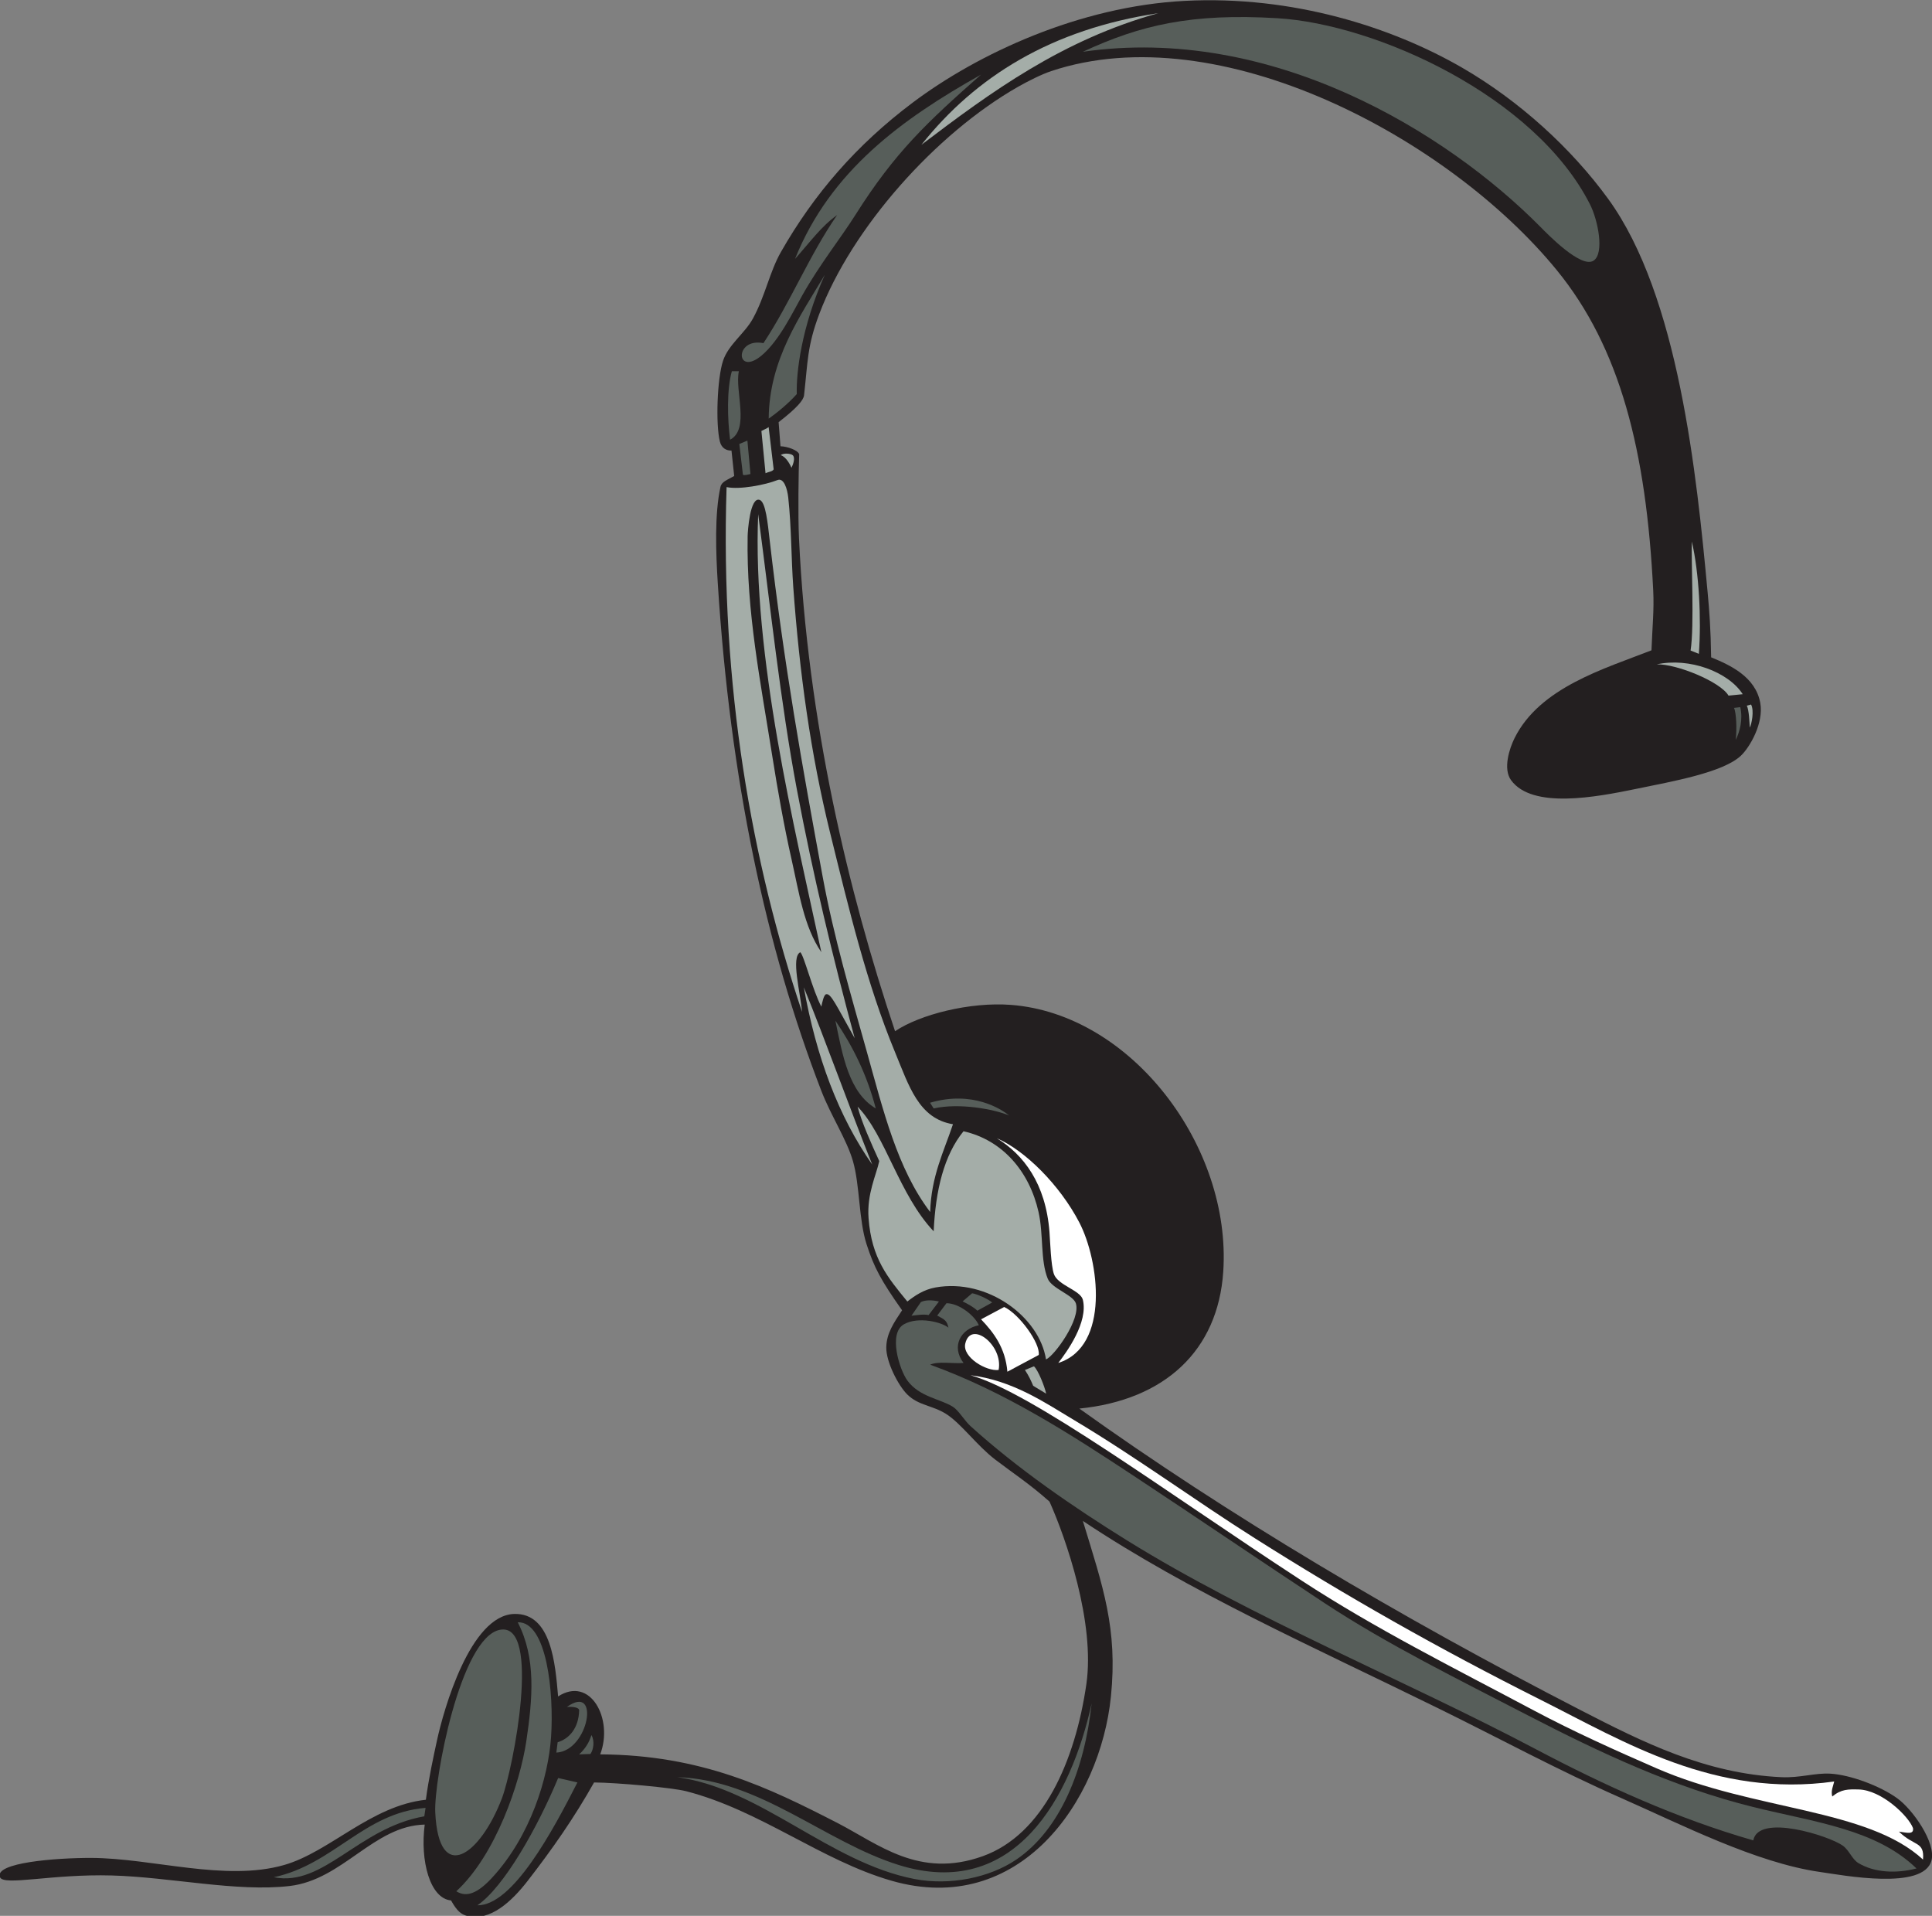 <?xml version="1.0" encoding="UTF-8" standalone="no"?>
<svg
   xmlns:dc="http://purl.org/dc/elements/1.1/"
   xmlns:cc="http://creativecommons.org/ns#"
   xmlns:rdf="http://www.w3.org/1999/02/22-rdf-syntax-ns#"
   xmlns:svg="http://www.w3.org/2000/svg"
   xmlns="http://www.w3.org/2000/svg"
   viewBox="0 0 704.36 698.387"
   height="698.387"
   width="704.36"
   xml:space="preserve"
   id="svg2"
   version="1.1"><rect x="0" y="0" width="704.36" height="698.387" fill="#808080" stroke="none"/><defs
     id="defs6" /><g
     transform="matrix(1.333,0,0,-1.333,0,698.387)"
     id="g10"><g
       transform="scale(0.1)"
       id="g12"><path
         id="path14"
         style="fill:#231f20;fill-opacity:1;fill-rule:evenodd;stroke:none"
         d="m 2448,2419.2 c 68.05,45.83 205.03,80.49 316.8,72 330.41,-25.07 603.72,-387.63 580.8,-729.6 -14.49,-216.07 -159.89,-350.92 -393.6,-374.4 404.41,-289.57 872.03,-567.864 1372.8,-825.598 166.51,-85.692 339.23,-172.879 547.2,-182.403 51.66,-2.363 91.24,12.149 134.39,9.602 53.71,-3.176 135.07,-33.047 182.41,-67.199 42.81,-30.879 106.23,-121.239 93.91,-169.805 C 5261.67,68.887 5041.55,110.871 4977.6,120 4802.66,144.98 4597.56,250.078 4435.2,321.602 4261.22,398.242 4100.06,485.754 3936,566.398 3589.99,736.465 3254.13,884.871 2961.6,1080 3016.63,899.699 3057.18,785.527 3038.4,600 3009.22,311.691 2787.12,-4.422 2438.4,95.996 2245.61,151.523 2080.32,288.145 1876.8,340.801 1839,350.578 1688.89,364.23 1624.77,364.785 1569.57,266.887 1511.52,183.965 1443.62,96.242 1400.76,40.871 1340.73,-16.875 1276.8,0 c -15.71,4.152 -27.32,13.645 -43.16,42.121 -57.66,5.25 -85,108.34 -72.04,207.481 C 1021.49,246.203 937.875,98.566 791.996,81.602 647.336,64.785 465.746,105.957 305.906,110.402 141.734,114.973 10.438,81.066 0,105.598 c -17.031,40.019 154,53.074 249.602,52.8 167.023,-0.476 366.711,-65.652 527.996,-19.199 124.535,35.871 237.082,162.16 387.152,178.281 7.28,56.379 21.57,121.524 30.45,162.52 18.12,83.621 90.81,342.129 211.2,345.598 102.12,2.957 112.42,-138.36 119.99,-225.598 88.14,56.992 151.95,-61.387 115.21,-158.398 277.82,-1.649 461.47,-91.446 648,-187.196 112.44,-57.734 224.01,-153.879 398.4,-91.203 164.94,59.27 252.8,260.176 283.2,470.402 24.23,167.586 -55.38,397.845 -100.8,499.195 -55.63,49.39 -98.78,76.93 -148.8,115.2 -50.06,38.31 -93.31,99 -134.4,124.8 -37.51,23.55 -74.85,22.5 -105.6,52.8 -25.19,24.82 -58.6,90.1 -57.6,129.61 0.97,38.36 20.32,66.03 43.2,100.79 -57.88,81.8 -76.65,117.29 -97.15,180.7 -21.57,66.72 -18.15,161.35 -37.25,227.3 -17.21,59.41 -60.1,123.83 -86.41,192 -152.3,394.75 -249.09,850.88 -283.19,1387.2 -5.41,85 -9.01,191.29 7.36,264.66 3.19,14.32 18.91,18.95 37.49,29.68 l -7.42,69.51 c -13.08,-0.44 -27.06,6.03 -31.68,24.31 -11.91,47.13 -7.6,172.86 8.65,221.44 14.86,44.42 59.31,74.52 81.6,115.2 33.63,61.38 45.65,127.81 76.8,182.4 90.25,158.15 205.92,292.17 360,408 178.86,134.45 456.6,263.49 744,278.4 297.01,15.42 568.4,-72.73 758.4,-182.4 157.14,-90.7 300.1,-221.58 400.21,-359.38 192.17,-264.53 241.89,-753.22 271.79,-1075.82 4.55,-49.05 8.56,-100.75 9.6,-177.6 52.57,-21.42 121.55,-53.4 134.39,-124.8 9.92,-55.1 -28.73,-121.18 -52.79,-144 -48.63,-46.09 -186.56,-70.36 -287.99,-91.2 -108.44,-22.28 -282.67,-55.56 -340.81,24 -22.64,31 -4.54,86.82 9.6,115.2 69.14,138.79 245.92,189.63 374.4,240 2.52,65.27 7.41,110.54 4.8,163.2 -18.93,382.08 -90.38,664.4 -264.05,876.77 -295.38,361.22 -922.91,697.18 -1382.35,544.03 -26.78,-8.92 -63.74,-27.56 -91.2,-43.2 -225.41,-128.43 -454.53,-386.4 -543.11,-620.66 -33.62,-88.92 -31.4,-131.71 -41.8,-222.87 -1.47,-12.87 -18.69,-34.03 -69.54,-73.39 l 5.09,-65.85 c 19.99,-0.67 47.66,-11.04 51.14,-21.78 -1.72,-49.01 -3.55,-165.86 -0.49,-230.57 23.74,-502.53 134.89,-965.27 262.71,-1347.28 v 0" /><path
         id="path16"
         style="fill:#575e5a;fill-opacity:1;fill-rule:evenodd;stroke:none"
         d="m 2961.6,5097.6 c 157.42,73.15 297.32,106.03 532.79,91.76 269.09,-16.31 704.22,-212.72 854.41,-509.36 21.72,-42.89 39.79,-133.68 9.6,-153.6 -33.86,-22.34 -126.17,72.94 -144.6,91.6 -258.08,261.07 -737.43,553.98 -1252.2,479.6 v 0" /><path
         id="path18"
         style="fill:#575e5a;fill-opacity:1;fill-rule:evenodd;stroke:none"
         d="m 2256,4488 c -64.52,-144.43 -78.57,-268.82 -76.8,-326.4 -21.77,-24.99 -55.75,-52.61 -76.8,-67.21 1.22,162 86.83,281.18 153.6,393.61 v 0" /><path
         id="path20"
         style="fill:#575e5a;fill-opacity:1;fill-rule:evenodd;stroke:none"
         d="m 2001.6,4224 c 6.4,0 12.8,0 19.2,0 -11.69,-52.93 30.71,-158.54 -24,-187.2 -7.28,55.66 -9.27,137.91 4.8,187.2 v 0" /><path
         id="path22"
         style="fill:#a4ada8;fill-opacity:1;fill-rule:evenodd;stroke:none"
         d="M 2102.24,4071.22 2116,3955.68 c -3.49,-6.22 -13.27,-6.37 -22.29,-10.52 l -11.26,115.48 c 2.93,1.87 16.53,7.5 19.79,10.58 v 0" /><path
         id="path24"
         style="fill:#575e5a;fill-opacity:1;fill-rule:evenodd;stroke:none"
         d="m 2022.05,4025.11 22.09,9.2 8.36,-91.42 c -5.75,-0.94 -17.11,-4.83 -20.65,-1.82 l -9.8,84.04 v 0" /><path
         id="path26"
         style="fill:#a4ada8;fill-opacity:1;fill-rule:evenodd;stroke:none"
         d="m 2135.49,3994.37 c 5.68,6.55 27.59,5.02 32.85,-0.24 6.78,-6.79 1.78,-23.05 -3.54,-34.13 -3.37,7.28 -14.23,29.84 -29.31,34.37 v 0" /><path
         id="path28"
         style="fill:#a4ada8;fill-opacity:1;fill-rule:evenodd;stroke:none"
         d="m 2606.39,2164.8 c -25.31,-75.48 -59.46,-142.12 -62.39,-240 -89.69,117.65 -128.4,278.06 -172.8,436.8 -43.37,155.03 -90.59,314.17 -121.18,480 -55.9,303.06 -105.34,576.25 -145.04,921.05 -5.33,46.37 -10.74,103.03 -26.93,109.35 -26.75,10.45 -33,-85.5 -33.25,-99.2 -3.76,-206.68 35.73,-400.66 67.2,-600 15.43,-97.76 32.57,-193.59 52.8,-283.2 20.61,-91.28 33.77,-184.58 81.59,-254.4 -73.1,339.19 -189.02,811 -172.78,1197.86 33.46,-252.15 60.93,-514.23 105.59,-751.46 44.43,-236.06 99.24,-462.9 158.4,-681.6 -51.72,92.11 -64.97,123.1 -78.14,120.31 -6.35,-1.33 -10.9,-23.12 -13.07,-33.9 -24.36,45.87 -47.39,140.11 -57.59,148.79 -26.33,-12.99 0.49,-110.69 4.8,-163.2 -136.85,407.16 -224.05,889.54 -206.4,1435.2 35.67,-7.59 106.18,6.01 139.2,19.2 17.26,6.89 26.8,-23.27 29.48,-48 8.77,-81.05 8.06,-166.66 13.73,-244.8 16.91,-233.72 47.37,-455.43 100.79,-672 50.88,-206.26 99.84,-412.17 177.6,-600 38.05,-91.92 64.43,-181.35 158.39,-196.8 v 0" /><path
         id="path30"
         style="fill:#a4ada8;fill-opacity:1;fill-rule:evenodd;stroke:none"
         d="m 4627.2,3758.4 c 19.74,-85.86 26.23,-210.56 19.19,-307.2 l -22.64,9.09 c 10.63,67.87 1.27,244.79 3.45,298.11 v 0" /><path
         id="path32"
         style="fill:#a4ada8;fill-opacity:1;fill-rule:evenodd;stroke:none"
         d="m 4766.39,3340.8 -38.88,-3.87 c -21.94,37.89 -142.34,87.15 -196.31,85.47 88.72,19.47 195.85,-20.26 235.19,-81.6 v 0" /><path
         id="path34"
         style="fill:#a4ada8;fill-opacity:1;fill-rule:evenodd;stroke:none"
         d="m 4777.58,3309.55 11.58,3.03 c 9.19,-16.9 1.3,-54.89 -3.56,-62.98 -0.78,13.31 -1.81,46.73 -8.02,59.95 v 0" /><path
         id="path36"
         style="fill:#575e5a;fill-opacity:1;fill-rule:evenodd;stroke:none"
         d="m 4742.69,3303.34 16.97,2.02 c 7.75,-33.23 -1.29,-67.4 -12.46,-89.36 3.58,30.34 1.45,73.29 -4.51,87.34 v 0" /><path
         id="path38"
         style="fill:#575e5a;fill-opacity:1;fill-rule:evenodd;stroke:none"
         d="m 2284.8,2448 c 47.31,-69.49 86.29,-147.3 110.4,-240 -73.22,43.58 -90.45,143.15 -110.4,240 v 0" /><path
         id="path40"
         style="fill:#575e5a;fill-opacity:1;fill-rule:evenodd;stroke:none"
         d="m 2713.56,1677.28 -40.46,-22.4 c -8.82,9 -28.76,20.12 -40.38,25.37 l 26.05,22.26 c 13.08,-1.73 45.16,-16.37 54.79,-25.23 v 0" /><path
         id="path42"
         style="fill:#575e5a;fill-opacity:1;fill-rule:evenodd;stroke:none"
         d="m 2568,1680 -28.29,-37.09 c -12.9,3.02 -34.07,-0.4 -46.84,-1.73 l 25.78,37.34 c 11.63,5.79 30.4,6.08 49.35,1.48 v 0" /><path
         id="path44"
         style="fill:#575e5a;fill-opacity:1;fill-rule:evenodd;stroke:none"
         d="m 2677.08,1615.13 c -49.89,-10.21 -76.08,-57.75 -41.88,-103.13 -29.46,-2.54 -69.49,5.49 -91.2,-4.8 203.94,-73.53 383.91,-189.86 561.6,-307.2 172.7,-114.05 344.8,-231.434 518.4,-345.594 171.64,-112.883 363.36,-207.148 556.8,-307.207 193.71,-100.195 396.77,-195.801 614.4,-249.601 170.12,-42.051 335.24,-60.43 446.4,-167.996 -55.71,-14.446 -114.67,-11.504 -158.4,14.402 -18.12,10.734 -25.12,34.973 -43.2,48 -36.73,26.465 -230.61,88.652 -244.8,14.394 -208.41,59.754 -405.99,149.688 -595.2,249.598 -358.26,189.199 -774.77,357.883 -1118.4,571.204 -146.53,90.96 -298.91,195.81 -427.21,312 -16.43,14.89 -32.5,43 -48,52.8 -34.73,21.96 -91.82,26.81 -124.79,72 -21.46,29.42 -52.9,128.83 -9.6,153.6 39.31,22.49 104.07,5.91 121.97,-9.11 -4.07,18.44 -8.97,21.74 -30.77,33.11 l 25.37,33.71 c 35.01,0.18 78.2,-34.99 88.51,-60.18 v 0" /><path
         id="path46"
         style="fill:#ffffff;fill-opacity:1;fill-rule:evenodd;stroke:none"
         d="m 2755.2,1488 c -5.4,64.65 -36.92,106.77 -72.02,143.27 l 63.28,33.74 c 41.15,-19.07 99.32,-99.68 94.47,-131.16 L 2755.2,1488 v 0" /><path
         id="path48"
         style="fill:#ffffff;fill-opacity:1;fill-rule:evenodd;stroke:none"
         d="m 2731.2,1492.8 c -33.75,-4.19 -99.68,34.87 -91.2,72 14.95,65.49 104.43,-4.34 91.2,-72 v 0" /><path
         id="path50"
         style="fill:#a4ada8;fill-opacity:1;fill-rule:evenodd;stroke:none"
         d="m 2861.3,1427.95 -35.52,21.53 c -5.69,13.55 -11.71,26.87 -22.58,43.32 l 24.71,9.99 c 11.71,-10.95 29.21,-55.36 33.39,-74.84 v 0" /><path
         id="path52"
         style="fill:#ffffff;fill-opacity:1;fill-rule:evenodd;stroke:none"
         d="m 2654.39,1478.4 c 115.72,-14.32 203.95,-75.27 282.97,-122.51 173.2,-103.53 328.91,-218.46 493.73,-322.73 251.91,-159.398 500.73,-300.902 783.98,-443.121 226.86,-113.906 476.06,-268.164 801.5,-222.644 -2.53,-11.739 -9.64,-25.071 -5.37,-40.997 24.86,20.313 43.72,19.844 72,19.2 62.64,-1.418 136.46,-72.434 148.8,-105.598 2.93,-18.934 -17.62,-12.363 -38.39,-9.598 41.12,-40.871 70.26,-25.625 65.8,-76.488 -151.2,140.012 -462.54,133.625 -728.21,249.289 -112.36,48.926 -227.59,100.723 -336,158.399 -221.18,117.668 -431.79,222.461 -635.23,355.195 -374.68,244.463 -738.19,514.453 -905.58,561.603 v 0" /><path
         id="path54"
         style="fill:#575e5a;fill-opacity:1;fill-rule:evenodd;stroke:none"
         d="m 1416,802.785 c 79.88,2.598 99.25,-193.039 91.2,-313.183 -7.44,-111.075 -55.68,-271.055 -161.57,-385.539 -38.94,-42.098 -69.37,-54.657 -97.63,-36.864 108.19,99.656 174.67,297.274 191.49,410.664 17.17,115.731 27.29,226.668 -23.49,324.922 v 0" /><path
         id="path56"
         style="fill:#575e5a;fill-opacity:1;fill-rule:evenodd;stroke:none"
         d="m 1368,782.402 c 113.39,20.246 35.64,-379.578 4.8,-460.8 -58.97,-155.313 -172.96,-238.231 -182.4,-38.399 -4.07,86.399 68.52,479.727 177.6,499.199 v 0" /><path
         id="path58"
         style="fill:#575e5a;fill-opacity:1;fill-rule:evenodd;stroke:none"
         d="m 1521.6,446.398 3.54,28.301 c 31.97,9.715 57.44,38.77 58.86,86.903 0.27,9.226 -20.02,10.714 -33.6,9.601 91.96,66.024 60.42,-120.207 -28.8,-124.805 v 0" /><path
         id="path60"
         style="fill:#a4ada8;fill-opacity:1;fill-rule:evenodd;stroke:none"
         d="m 2520,4843.2 c 148.73,187.27 356.06,315.93 648,360 -263.03,-72.97 -456.99,-215 -648,-360 v 0" /><path
         id="path62"
         style="fill:#575e5a;fill-opacity:1;fill-rule:evenodd;stroke:none"
         d="m 2683.2,5035.2 c -146.87,-129.64 -235.23,-212.01 -343.23,-383.02 -42.43,-67.19 -97.9,-135.34 -146.37,-221.78 -25.09,-44.75 -62.76,-123.4 -110.4,-163.2 -71.12,-59.42 -75.5,49.43 4.8,33.6 73.32,110.68 126.22,241.77 201.6,350.4 -43.92,-31.49 -71.45,-70.98 -115.2,-120 96.7,240.9 292.57,382.63 508.8,504 v 0" /><path
         id="path64"
         style="fill:#a4ada8;fill-opacity:1;fill-rule:evenodd;stroke:none"
         d="m 2198.4,2539.2 c 58.98,-143.84 124.45,-328.4 187.2,-484.79 -92.38,131.62 -153.16,294.83 -187.2,484.79 v 0" /><path
         id="path66"
         style="fill:#575e5a;fill-opacity:1;fill-rule:evenodd;stroke:none"
         d="m 2553.6,2208 -9.97,15.57 c 116.17,34.11 194.89,-17.43 216.37,-34.77 -42.05,17.27 -135.73,34.87 -206.4,19.2 v 0" /><path
         id="path68"
         style="fill:#a4ada8;fill-opacity:1;fill-rule:evenodd;stroke:none"
         d="m 2345.58,2212.86 c 76.56,-78.65 113.04,-240.56 208.02,-340.86 5.2,113.2 28.45,208.35 81.6,273.6 107.5,-24.26 180.43,-110.69 205.21,-220.8 13.86,-61.52 4.82,-132.42 25.19,-182.4 10.98,-26.97 69.2,-44.14 76.8,-67.19 14.13,-42.93 -57.88,-143.32 -81.6,-153.61 -17.64,115.57 -159.69,222.53 -302.4,196.8 -32.22,-5.81 -56.47,-22.56 -76.8,-38.4 -53.66,65.57 -97.97,117.73 -106.11,228.26 -4.87,66.05 21.25,118.22 29.31,155.74 -20.82,45.43 -49.13,108.5 -59.22,148.86 v 0" /><path
         id="path70"
         style="fill:#ffffff;fill-opacity:1;fill-rule:evenodd;stroke:none"
         d="m 2726.39,2126.4 c 77.13,-33.3 172.09,-127.56 225.61,-230.4 54.02,-103.84 84.86,-338.98 -57.61,-384 22.99,29.68 82.31,111.18 67.21,172.8 -6.37,26 -68.97,39.54 -79.29,70.68 -8.15,24.59 -9.91,87.31 -11.95,114.23 -10.08,132.91 -71.1,212.11 -143.97,256.69 v 0" /><path
         id="path72"
         style="fill:#575e5a;fill-opacity:1;fill-rule:evenodd;stroke:none"
         d="m 2985.6,580.801 c -18.95,-178.535 -84.76,-344.715 -206.4,-427.196 -72.59,-49.23 -181.77,-71.593 -278.4,-52.804 -232.46,45.195 -419.27,246.609 -648,278.398 225.66,-6.992 402.93,-176.844 604.8,-240 317.59,-99.355 471.72,185.723 528,441.602 z M 1163.93,295.285 1160.46,272.168 C 979.625,240.547 885.609,78.301 748.801,105.598 912.41,140.422 995.211,281.555 1163.93,295.285 v 0" /><path
         id="path74"
         style="fill:#575e5a;fill-opacity:1;fill-rule:evenodd;stroke:none"
         d="M 1579.2,364.805 C 1511.61,231.992 1402.36,27.996 1305.6,28.801 c 72.69,49.5 164.58,212.539 220.93,348.094 l 52.67,-12.09 z m 38.4,129.601 c 9.18,-16.222 5.75,-39.746 -2.76,-51.797 L 1584,441.602 c 17.15,15.734 27.29,32.675 33.6,52.804 v 0" /></g></g></svg>
